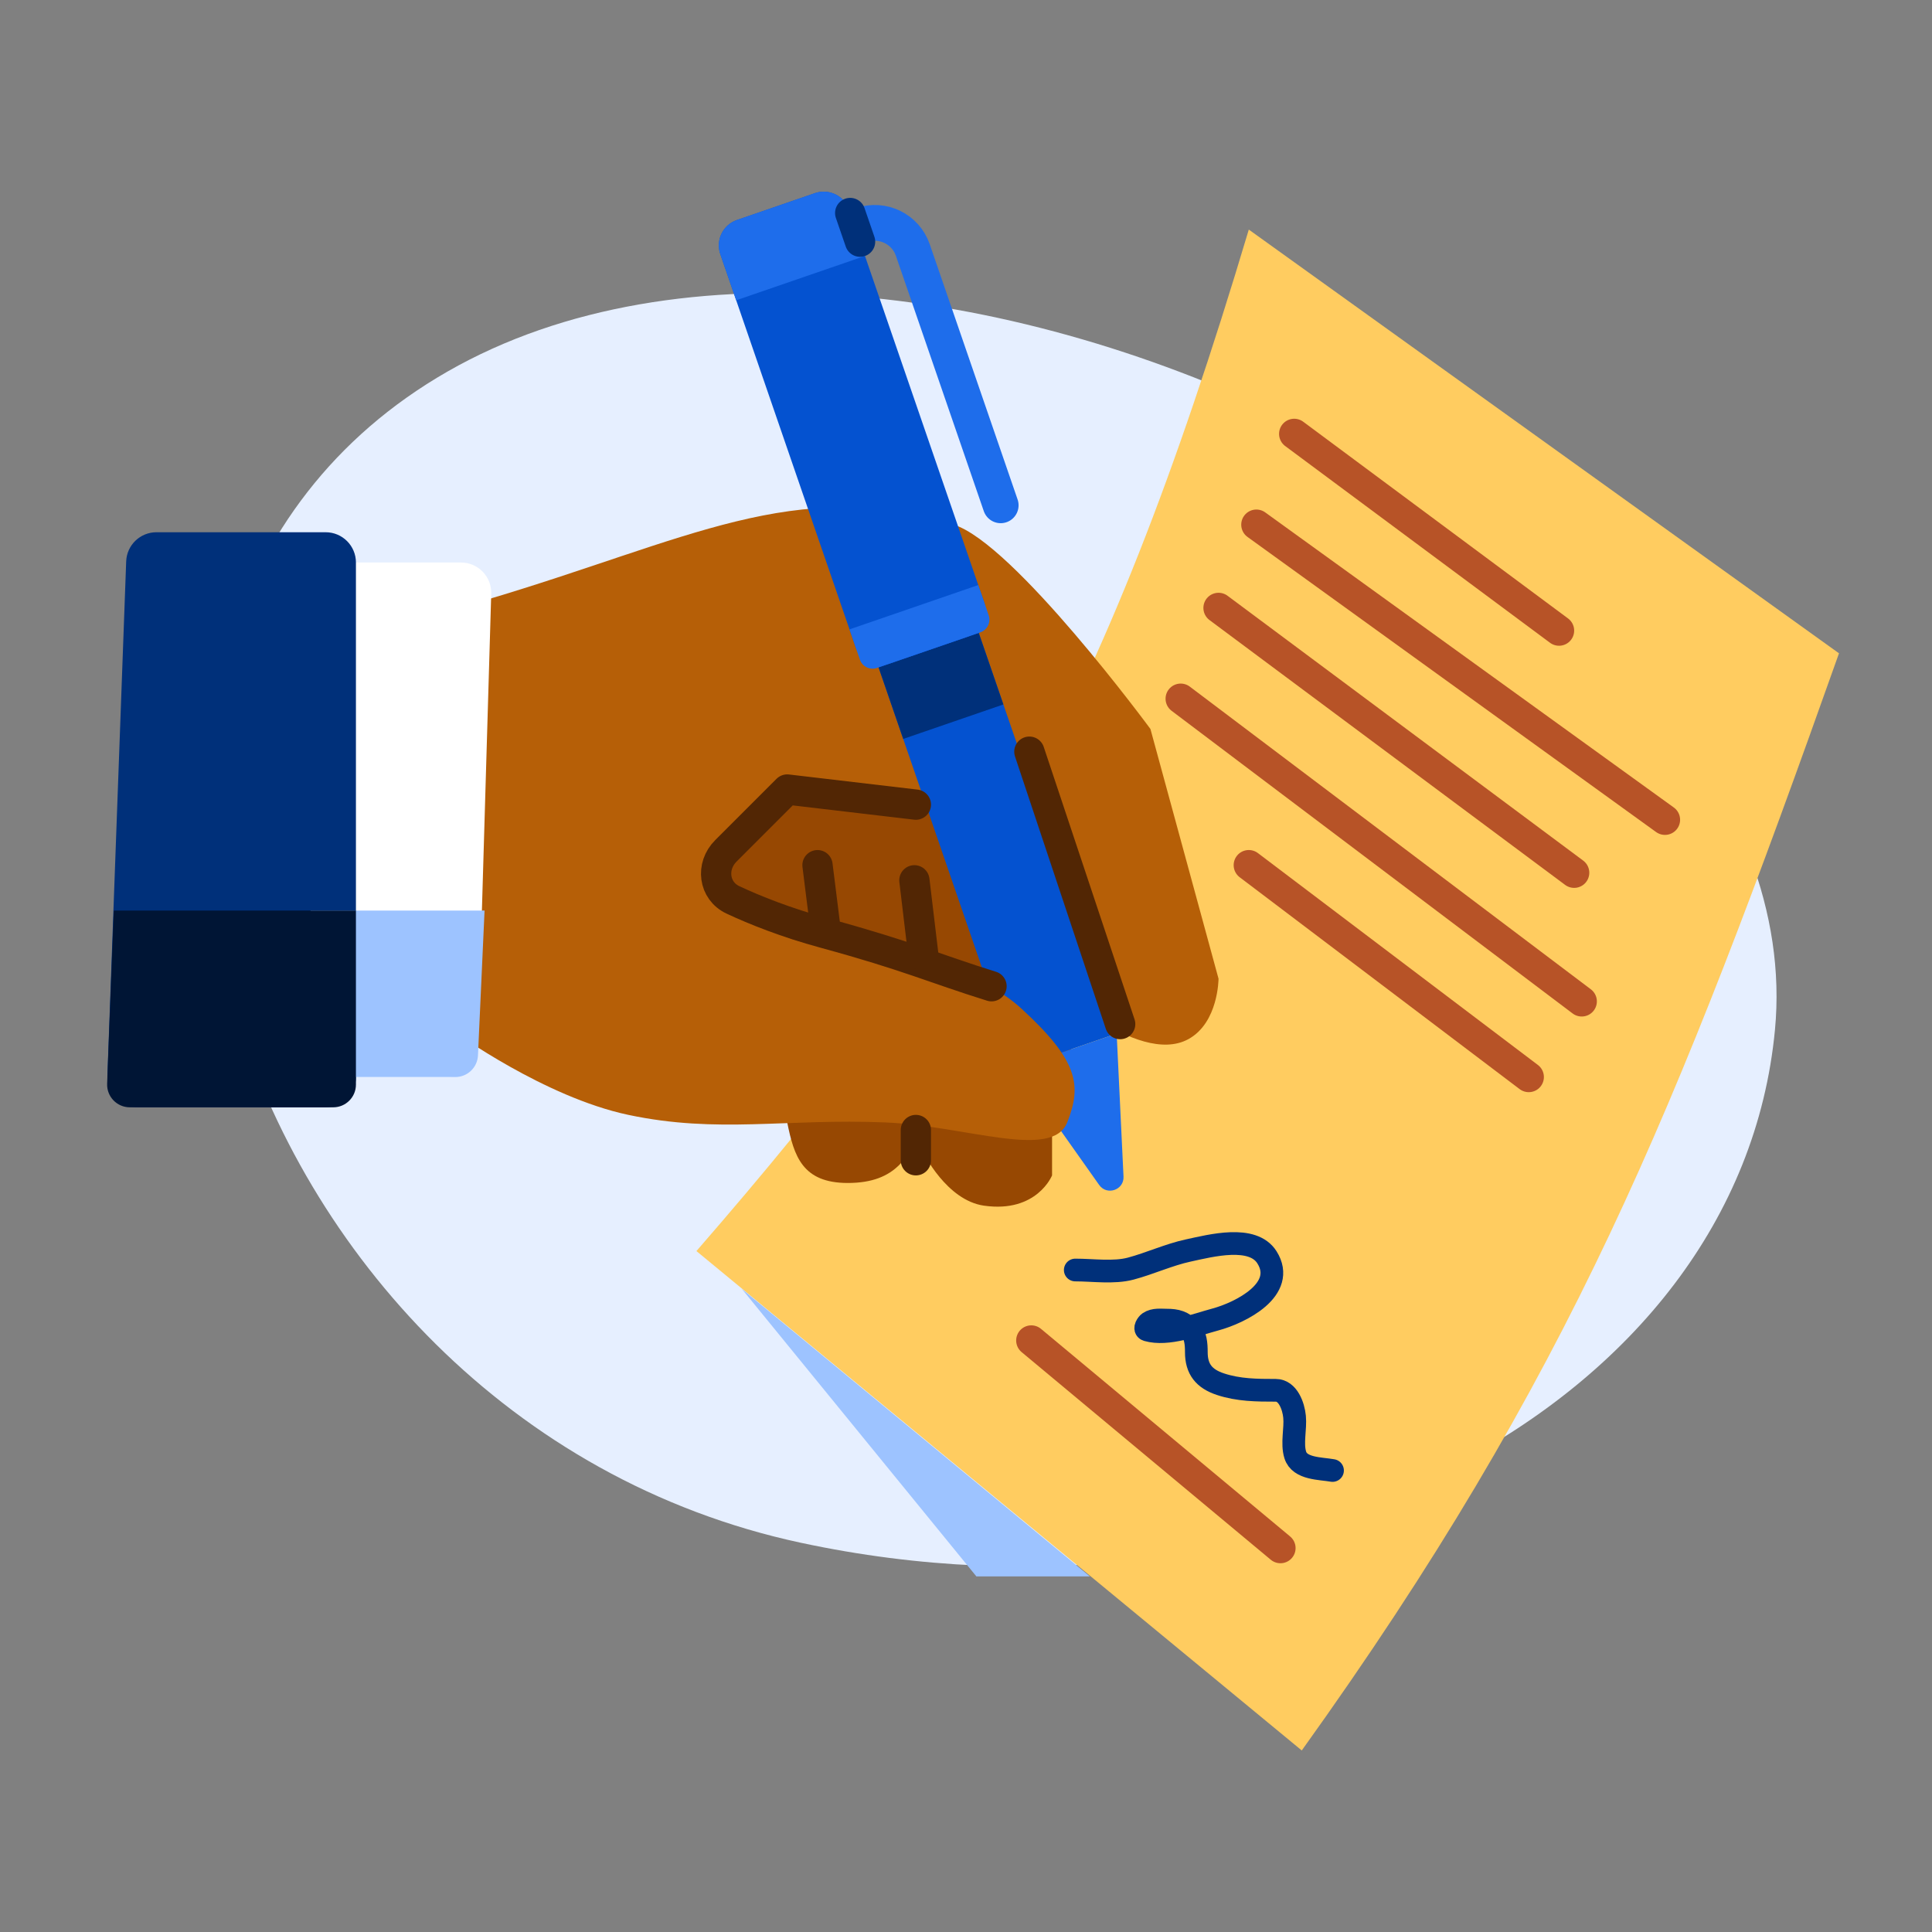 <svg xmlns="http://www.w3.org/2000/svg" width="160" height="160" viewBox="0 0 160 160" fill="none"><rect x="0" y="0" width="160" height="160" fill="#808080" stroke="none"/><path d="M66.312 127.763C18.117 117.415 -0.856 52.504 37.066 30.767C75.382 8.805 150.685 46.387 146.995 85.283C144.017 116.673 105.612 136.201 66.312 127.763Z" fill="#E6EFFF"></path><path d="M152.297 54.104L103.42 19.013C91.184 59.983 80.413 77.427 57.675 103.608L107.806 144.966C130.014 113.993 138.774 92.204 152.297 54.104Z" fill="#FFCC60"></path><path d="M80.861 130.553L61.435 106.741L90.26 130.553H80.861Z" fill="#9DC3FF"></path><path d="M89.049 105.177C90.49 105.177 92.245 105.436 93.644 105.061C95.237 104.635 96.797 103.909 98.402 103.562C100.291 103.154 103.74 102.245 104.924 104.127C106.586 106.771 102.761 108.709 100.63 109.281C99.01 109.716 96.713 110.629 95.013 110.146C94.703 110.058 95.022 109.624 95.153 109.535C95.583 109.244 96.121 109.328 96.615 109.328C97.448 109.328 97.945 109.474 98.541 110.066C99.035 110.556 99.075 111.338 99.075 111.98C99.075 113.38 99.706 114.179 101.071 114.632C102.572 115.129 104.094 115.139 105.655 115.139C106.662 115.139 107.126 116.457 107.21 117.33C107.306 118.33 106.97 119.528 107.268 120.489C107.631 121.663 109.351 121.599 110.354 121.78" stroke="#00307A" stroke-width="1.88" stroke-linecap="round"></path><line x1="106.041" y1="128.207" x2="85.408" y2="111.013" stroke="#B75327" stroke-width="2.507" stroke-linecap="round"></line><path d="M107.18 35.932L129.112 52.224" stroke="#B75327" stroke-width="2.507" stroke-linecap="round"></path><path d="M104.047 43.451L137.885 67.89" stroke="#B75327" stroke-width="2.507" stroke-linecap="round"></path><path d="M100.913 50.345L130.365 72.277" stroke="#B75327" stroke-width="2.507" stroke-linecap="round"></path><path d="M97.78 57.864L130.992 82.93" stroke="#B75327" stroke-width="2.507" stroke-linecap="round"></path><path d="M103.42 71.649L126.605 89.195" stroke="#B75327" stroke-width="2.507" stroke-linecap="round"></path><path d="M76.475 95.462V91.702L87.127 92.955V97.342C87.127 97.342 85.874 100.475 81.488 99.848C78.386 99.405 76.475 95.462 76.475 95.462Z" fill="#974802"></path><path d="M70.208 90.449L76.475 92.956C75.383 95.684 74.288 97.969 70.208 97.969C66.449 97.969 65.753 95.743 65.195 92.956L70.208 90.449Z" fill="#974802"></path><path d="M55.169 79.796L87.754 92.955L90.26 77.29L80.234 64.757L60.182 59.117L55.169 62.877V79.796Z" fill="#974802"></path><path d="M98.407 86.062C100.913 84.698 100.913 81.05 100.913 81.05L95.274 60.37C95.274 60.37 83.942 44.978 78.981 43.452C65.792 39.393 57.049 44.705 40.13 49.718L60.182 64.757L77.728 66.637L82.741 81.05H86.501C86.501 81.05 94.168 88.371 98.407 86.062Z" fill="#B65F07"></path><rect x="80.24" y="50.045" width="37.598" height="8.773" transform="rotate(71.004 80.24 50.045)" fill="#0452D0"></rect><rect x="81.056" y="52.415" width="6.266" height="8.773" transform="rotate(71.004 81.056 52.415)" fill="#00307A"></rect><path d="M92.478 85.596L93.045 97.439C93.098 98.549 91.669 99.041 91.028 98.134L84.183 88.451L92.478 85.596Z" fill="#1E6DEB"></path><path d="M67.493 15.995C68.654 15.595 69.918 16.212 70.317 17.372L81.518 49.906C81.917 51.066 81.3 52.331 80.14 52.73L73.676 54.955C72.516 55.355 71.252 54.738 70.853 53.578L59.652 21.044C59.253 19.884 59.87 18.619 61.03 18.22L67.493 15.995Z" fill="#0452D0"></path><path d="M67.493 15.995C68.654 15.595 69.918 16.212 70.317 17.372L71.634 21.197L60.969 24.868L59.652 21.044C59.253 19.884 59.87 18.619 61.03 18.22L67.493 15.995Z" fill="#1E6DEB"></path><path d="M69.633 19.234L71.359 18.64C73.1 18.04 74.996 18.965 75.595 20.706L82.873 41.847" stroke="#1E6DEB" stroke-width="2.962" stroke-linecap="round"></path><path d="M81.017 48.451L81.879 50.956C82.079 51.536 81.77 52.168 81.19 52.368L72.626 55.316C72.046 55.516 71.413 55.208 71.214 54.627L70.352 52.123L81.017 48.451Z" fill="#1E6DEB"></path><line x1="1.253" y1="-1.253" x2="3.76" y2="-1.253" transform="matrix(0.326 0.946 0.946 -0.326 71.187 16.048)" stroke="#00307A" stroke-width="2.507" stroke-linecap="round"></line><path d="M52.036 92.329C45.077 90.856 37.623 85.437 37.623 85.437L38.877 49.092L69.582 59.745L66.449 65.384L58.929 70.397C58.929 70.397 62.062 75.41 64.569 77.29C67.075 79.17 78.639 78.044 84.621 83.557C89.233 87.808 89.634 89.823 88.381 92.956C87.128 96.089 79.962 93.229 73.342 92.956C65.028 92.614 59.473 93.904 52.036 92.329Z" fill="#B65F07"></path><path d="M38.175 46.585H27.597C26.213 46.585 25.091 47.707 25.091 49.092V86.689C25.091 88.074 26.213 89.196 27.597 89.196H37.069C38.425 89.196 39.535 88.118 39.575 86.763L40.681 49.165C40.722 47.753 39.589 46.585 38.175 46.585Z" fill="white"></path><path d="M26.97 44.078H12.955C11.606 44.078 10.499 45.145 10.45 46.493L8.893 89.104C8.841 90.523 9.977 91.702 11.398 91.702H26.97C28.354 91.702 29.477 90.58 29.477 89.196V46.585C29.477 45.2 28.354 44.078 26.97 44.078Z" fill="#00307A"></path><path d="M25.717 75.41H40.129L39.584 87.402C39.539 88.406 38.711 89.196 37.706 89.196H25.717V75.41Z" fill="#9DC3FF"></path><path d="M82.114 81.676C77.298 80.172 75.221 79.17 68.328 77.29C65.06 76.398 62.496 75.366 60.703 74.527C59.092 73.773 58.849 71.73 60.108 70.471L65.195 65.384L75.848 66.637" stroke="#522604" stroke-width="2.507" stroke-linecap="round" stroke-linejoin="round"></path><path d="M75.848 93.582V96.089" stroke="#522604" stroke-width="2.507" stroke-linecap="round" stroke-linejoin="round"></path><path d="M9.424 75.41H29.477V89.823C29.477 90.861 28.635 91.703 27.597 91.703H10.751C9.685 91.703 8.832 90.816 8.873 89.751L9.424 75.41Z" fill="#001535"></path><path d="M92.768 84.81L85.248 62.251" stroke="#522604" stroke-width="2.507" stroke-linecap="round" stroke-linejoin="round"></path><path d="M68.329 76.663L67.702 71.65" stroke="#522604" stroke-width="2.507" stroke-linecap="round" stroke-linejoin="round"></path><path d="M76.475 79.17L75.726 72.903" stroke="#522604" stroke-width="2.507" stroke-linecap="round" stroke-linejoin="round"></path></svg>